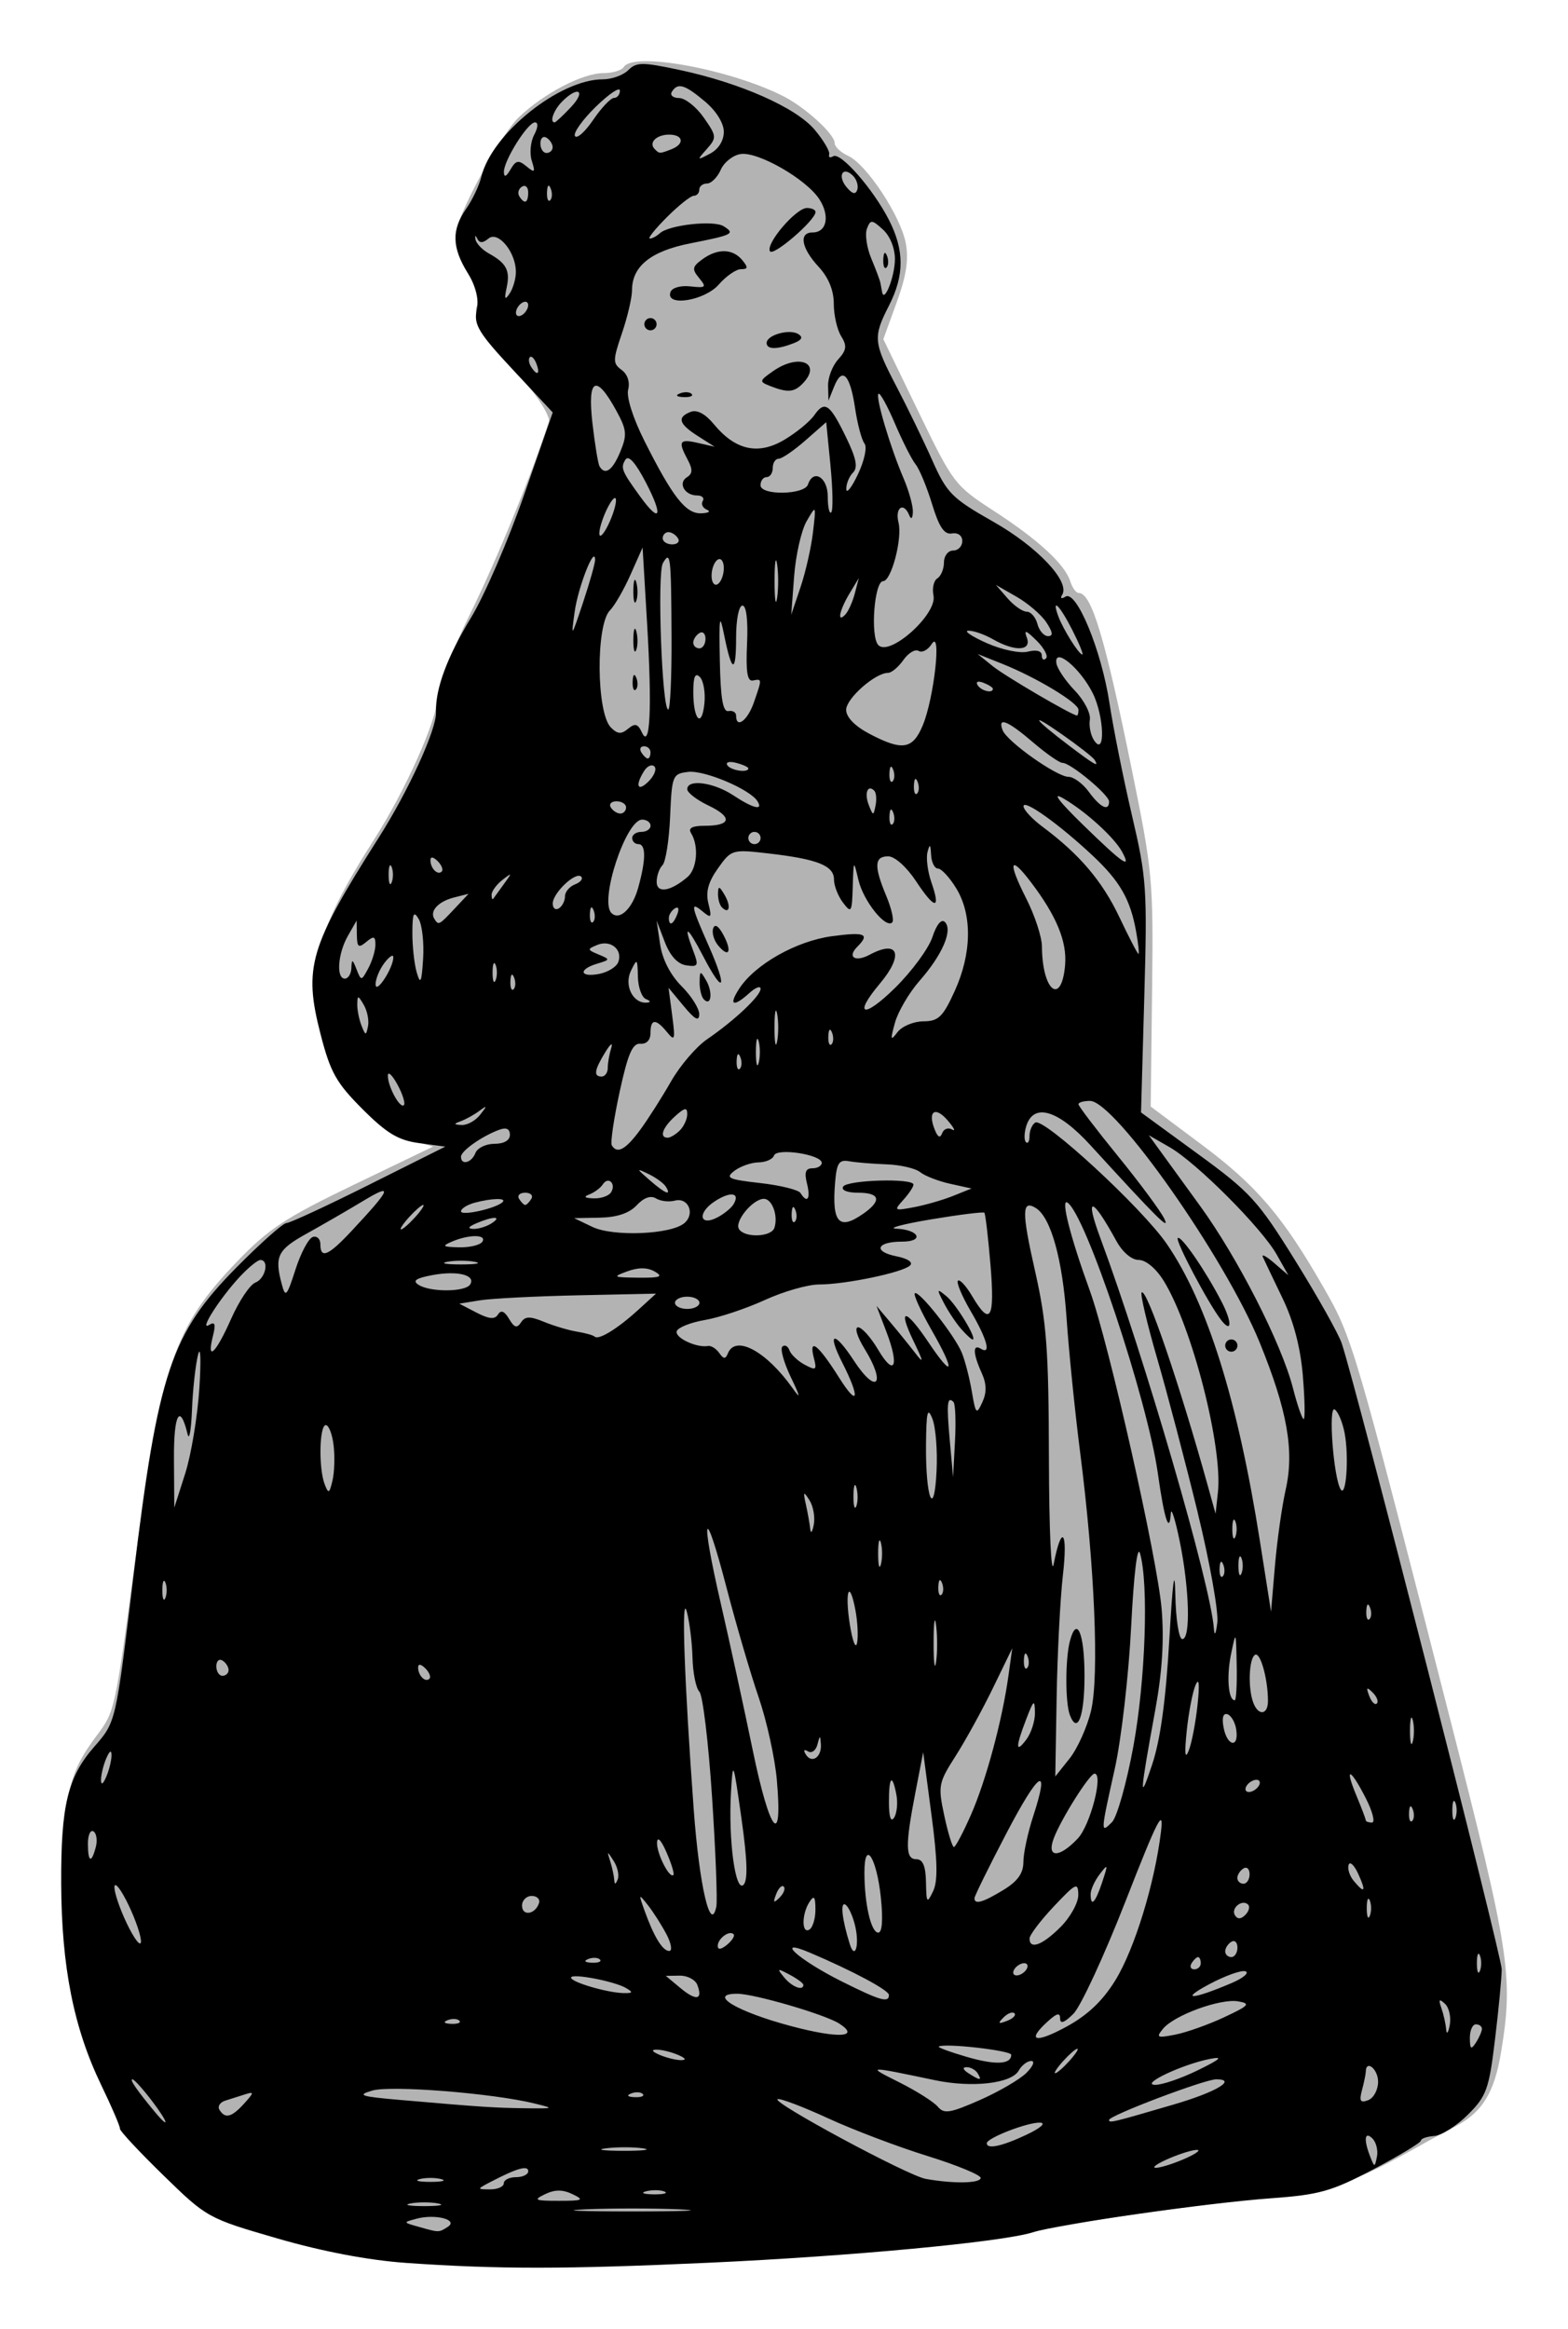 <?xml version="1.0" encoding="UTF-8" standalone="no"?>
<!-- Created with Inkscape (http://www.inkscape.org/) -->

<svg
   width="256.46"
   height="380.763"
   viewBox="0 0 67.855 100.743"
   version="1.1"
   id="svg842"
   inkscape:version="1.1.2 (0a00cf5339, 2022-02-04)"
   sodipodi:docname="Sitting-Victorian-Woman.svg"
   xmlns:inkscape="http://www.inkscape.org/namespaces/inkscape"
   xmlns:sodipodi="http://sodipodi.sourceforge.net/DTD/sodipodi-0.dtd"
   xmlns="http://www.w3.org/2000/svg"
   xmlns:svg="http://www.w3.org/2000/svg">
  <sodipodi:namedview
     id="namedview844"
     pagecolor="#ffffff"
     bordercolor="#666666"
     borderopacity="1.0"
     inkscape:pageshadow="2"
     inkscape:pageopacity="0.0"
     inkscape:pagecheckerboard="0"
     inkscape:document-units="mm"
     showgrid="false"
     fit-margin-top="10"
     fit-margin-left="10"
     fit-margin-right="10"
     fit-margin-bottom="10"
     inkscape:zoom="0.35055065"
     inkscape:cx="852.9438"
     inkscape:cy="494.93562"
     inkscape:window-width="1920"
     inkscape:window-height="978"
     inkscape:window-x="0"
     inkscape:window-y="39"
     inkscape:window-maximized="1"
     inkscape:current-layer="layer1"
     units="px" />
  <defs
     id="defs839" />
  <g
     inkscape:label="Layer 1"
     inkscape:groupmode="layer"
     id="layer1"
     transform="translate(175.945,23.818)">
    <g
       id="g1699">
      <path
         style="fill:#b3b3b3;stroke-width:0.265"
         d="m -160.63,73.674 c -4.105,-0.745 -5.901,-1.459 -7.82,-3.111 -3.192,-2.747 -4.711,-6.967 -4.711,-13.085 0,-3.761 0.192,-4.608 1.413,-6.233 0.771,-1.026 0.784,-1.084 1.641,-7.474 1.155,-8.608 1.683,-10.162 4.424,-13.017 1.355,-1.412 2.095,-1.898 5.034,-3.313 l 3.445,-1.658 -0.901,-0.257 c -1.401,-0.4 -3.297,-2.465 -3.791,-4.129 -0.897,-3.022 -0.462,-4.83 2.143,-8.903 1.355,-2.119 2.732,-5.195 2.732,-6.105 0,-0.424 0.64,-2.069 1.423,-3.655 1.158,-2.348 2.683,-6.072 3.403,-8.308 0.073,-0.227 -0.462,-1.076 -1.25,-1.984 -1.549,-1.786 -2.087,-2.669 -1.854,-3.045 0.087,-0.141 -0.086,-0.808 -0.385,-1.483 -0.299,-0.675 -0.543,-1.384 -0.543,-1.577 0,-0.729 1.929,-4.316 2.732,-5.081 1.092,-1.04 2.762,-1.911 3.664,-1.911 0.394,0 0.789,-0.119 0.879,-0.265 0.413,-0.669 4.549,0.083 6.879,1.25 0.961,0.482 2.249,1.652 2.249,2.044 0,0.157 0.259,0.402 0.576,0.546 0.797,0.361 2.278,2.602 2.5,3.783 0.133,0.706 0.024,1.415 -0.394,2.563 l -0.577,1.587 1.527,3.155 c 1.492,3.083 1.566,3.18 3.247,4.27 1.934,1.254 3.079,2.309 3.316,3.054 0.088,0.276 0.251,0.502 0.364,0.502 0.556,0 1.128,1.901 2.299,7.64 0.901,4.417 0.935,4.793 0.877,9.587 l -0.06,4.989 2.219,1.658 c 2.381,1.779 3.509,3.104 5.283,6.205 1.231,2.152 1.317,2.444 5.419,18.491 2.621,10.253 2.779,11.272 2.245,14.532 -0.29,1.771 -0.811,2.62 -1.986,3.237 -0.437,0.229 -0.972,0.517 -1.191,0.639 -3.448,1.937 -3.818,2.051 -8.379,2.592 -2.449,0.291 -5.465,0.718 -6.702,0.951 -6.045,1.135 -14.073,1.72 -23.151,1.686 -3.946,-0.015 -7.065,-0.153 -8.238,-0.366 z"
         id="path1579" />
      <path
         style="fill:#000000;stroke-width:0.265"
         d="m -158.377,74.073 c -1.611,-0.112 -3.606,-0.49 -5.556,-1.055 -3.019,-0.874 -3.058,-0.896 -4.946,-2.737 -1.047,-1.021 -1.891,-1.926 -1.875,-2.01 0.015,-0.085 -0.351,-0.939 -0.814,-1.898 -1.188,-2.461 -1.714,-5.111 -1.729,-8.706 -0.014,-3.375 0.281,-4.604 1.42,-5.91 0.957,-1.097 0.937,-1.011 1.714,-7.452 1.055,-8.745 1.62,-10.431 4.453,-13.295 1.044,-1.055 2.015,-1.918 2.158,-1.918 0.144,0 1.75,-0.744 3.569,-1.654 l 3.308,-1.654 -1.132,-0.152 c -0.903,-0.122 -1.399,-0.419 -2.452,-1.472 -1.135,-1.135 -1.389,-1.589 -1.815,-3.244 -0.743,-2.89 -0.481,-3.775 2.516,-8.493 1.295,-2.038 2.504,-4.682 2.481,-5.424 -0.032,-1.014 0.478,-2.393 1.518,-4.101 0.576,-0.946 1.606,-3.329 2.29,-5.297 l 1.243,-3.577 -1.723,-1.847 c -1.481,-1.588 -1.701,-1.949 -1.567,-2.575 0.105,-0.492 -0.023,-1.017 -0.394,-1.619 -0.68,-1.1 -0.696,-1.861 -0.06,-2.772 0.27,-0.386 0.564,-1.007 0.654,-1.38 0.449,-1.863 3.384,-4.217 5.257,-4.217 0.388,0 0.884,-0.179 1.102,-0.397 0.351,-0.351 0.607,-0.353 2.202,-0.013 2.647,0.563 5.059,1.63 5.868,2.594 0.384,0.458 0.666,0.937 0.626,1.064 -0.04,0.127 0.037,0.163 0.172,0.079 0.317,-0.196 1.732,1.42 2.413,2.754 0.672,1.317 0.672,2.393 0.002,3.707 -0.698,1.368 -0.678,1.583 0.331,3.513 0.473,0.905 1.169,2.34 1.546,3.188 0.63,1.416 0.845,1.632 2.638,2.649 1.912,1.085 3.332,2.59 2.981,3.159 -0.099,0.159 -0.039,0.193 0.143,0.081 0.476,-0.294 1.555,2.319 1.903,4.61 0.166,1.091 0.604,3.277 0.974,4.859 0.633,2.703 0.665,3.176 0.532,7.86 l -0.141,4.984 2.462,1.797 c 2.274,1.659 2.597,2.013 4.221,4.626 0.967,1.556 1.87,3.164 2.005,3.573 0.654,1.973 6.922,26.492 6.92,27.069 -0.001,0.364 -0.131,1.729 -0.289,3.033 -0.26,2.156 -0.366,2.451 -1.169,3.254 -0.485,0.485 -1.143,0.902 -1.461,0.926 -0.318,0.024 -0.578,0.114 -0.578,0.201 0,0.086 -0.923,0.644 -2.051,1.239 -1.807,0.953 -2.333,1.102 -4.432,1.255 -2.796,0.204 -9.178,1.116 -10.319,1.475 -1.336,0.42 -7.894,1.035 -14.023,1.314 -6.218,0.283 -9.091,0.285 -13.097,0.007 z m 1.808,-1.558 c 0.481,-0.305 -0.531,-0.571 -1.345,-0.354 -0.594,0.158 -0.594,0.159 0.066,0.346 0.913,0.258 0.885,0.258 1.279,0.008 z m 10.032,-0.758 c -1.128,-0.05 -2.973,-0.05 -4.101,0 -1.128,0.05 -0.205,0.09 2.051,0.09 2.256,0 3.178,-0.041 2.051,-0.09 z m -10.451,-0.255 c -0.327,-0.063 -0.863,-0.063 -1.191,0 -0.327,0.063 -0.059,0.115 0.595,0.115 0.655,0 0.923,-0.052 0.595,-0.115 z m 5.821,-0.401 c -0.428,-0.206 -0.763,-0.206 -1.191,0 -0.523,0.252 -0.45,0.287 0.595,0.287 1.045,0 1.118,-0.035 0.595,-0.287 z m 3.974,-0.115 c -0.179,-0.072 -0.536,-0.077 -0.794,-0.01 -0.257,0.067 -0.111,0.126 0.326,0.132 0.437,0.005 0.647,-0.05 0.468,-0.122 z m -6.95,-0.356 c 0,-0.146 0.238,-0.265 0.529,-0.265 0.291,0 0.529,-0.115 0.529,-0.256 0,-0.269 -0.48,-0.136 -1.587,0.439 -0.648,0.337 -0.65,0.343 -0.066,0.345 0.327,9e-4 0.595,-0.117 0.595,-0.263 z m -2.712,-0.182 c -0.255,-0.067 -0.671,-0.067 -0.926,0 -0.255,0.067 -0.046,0.121 0.463,0.121 0.509,0 0.718,-0.054 0.463,-0.121 z m 23.349,-0.051 c 0,-0.128 -1.042,-0.557 -2.315,-0.952 -1.273,-0.395 -3.201,-1.126 -4.283,-1.624 -1.082,-0.498 -2.067,-0.872 -2.189,-0.832 -0.321,0.107 5.62,3.306 6.405,3.449 1.193,0.217 2.381,0.197 2.381,-0.041 z m 9.387,-1.133 c 0.142,-0.13 -0.155,-0.097 -0.661,0.072 -0.506,0.169 -1.036,0.414 -1.179,0.544 -0.142,0.13 0.155,0.097 0.661,-0.072 0.506,-0.169 1.036,-0.414 1.179,-0.544 z m 7.571,-0.567 c -0.346,-0.346 -0.394,0.037 -0.099,0.787 0.184,0.467 0.194,0.467 0.289,-0.006 0.054,-0.27 -0.032,-0.621 -0.191,-0.781 z m -31.572,0.421 c -0.398,-0.06 -1.112,-0.062 -1.587,-0.003 -0.476,0.059 -0.15,0.108 0.723,0.11 0.873,0.002 1.262,-0.047 0.865,-0.107 z m 16.598,-0.59 c 0.611,-0.289 0.859,-0.51 0.587,-0.522 -0.526,-0.024 -2.307,0.664 -2.307,0.891 0,0.274 0.661,0.132 1.72,-0.369 z m -37.853,-1.47 c -0.388,-0.509 -0.766,-0.926 -0.84,-0.926 -0.131,0 0.192,0.47 0.953,1.389 0.695,0.839 0.608,0.482 -0.113,-0.463 z m 44.256,0.153 c 1.803,-0.528 2.727,-1.079 1.806,-1.079 -0.5,0 -4.637,1.568 -4.637,1.757 0,0.145 0.108,0.119 2.831,-0.677 z m -40.259,-0.033 c 0.433,-0.478 0.437,-0.524 0.041,-0.397 -0.247,0.079 -0.634,0.202 -0.862,0.274 -0.228,0.072 -0.34,0.25 -0.249,0.397 0.246,0.398 0.527,0.326 1.07,-0.274 z m 33.849,-1.323 c 0.287,-0.284 0.382,-0.517 0.212,-0.517 -0.171,0 -0.415,0.187 -0.543,0.416 -0.313,0.56 -2.012,0.754 -3.63,0.415 -2.971,-0.623 -2.97,-0.623 -1.547,0.089 0.75,0.376 1.504,0.852 1.675,1.059 0.266,0.321 0.532,0.279 1.812,-0.285 0.825,-0.363 1.734,-0.893 2.022,-1.178 z m -21.292,1.32 c -1.817,-0.443 -6.211,-0.792 -7.011,-0.557 -0.685,0.201 -0.522,0.256 1.191,0.405 3.518,0.306 4.079,0.343 5.424,0.361 1.264,0.017 1.282,0.007 0.397,-0.208 z m 36.513,-0.939 c 0,-0.546 -0.523,-0.973 -0.533,-0.435 -0.002,0.109 -0.076,0.468 -0.164,0.798 -0.128,0.477 -0.073,0.566 0.268,0.435 0.236,-0.09 0.429,-0.449 0.429,-0.798 z m -31.822,0.53 c -0.088,-0.088 -0.316,-0.097 -0.507,-0.021 -0.211,0.085 -0.148,0.147 0.16,0.16 0.279,0.011 0.435,-0.051 0.347,-0.139 z m 24.016,-1.024 c 0.993,-0.486 1.125,-0.609 0.529,-0.493 -1.186,0.232 -3.027,1.099 -2.381,1.122 0.291,0.01 1.124,-0.273 1.852,-0.629 z m -9.525,0.126 c -0.09,-0.146 -0.305,-0.263 -0.479,-0.261 -0.189,0.002 -0.157,0.106 0.082,0.261 0.508,0.328 0.6,0.328 0.397,0 z m 3.969,-0.529 c 0.263,-0.291 0.419,-0.529 0.347,-0.529 -0.073,0 -0.348,0.238 -0.611,0.529 -0.263,0.291 -0.419,0.529 -0.347,0.529 0.073,0 0.348,-0.238 0.611,-0.529 z m -2.514,-0.268 c 0,-0.187 -2.898,-0.516 -3.137,-0.356 -0.052,0.035 0.484,0.233 1.191,0.44 1.258,0.369 1.946,0.339 1.946,-0.084 z m -14.42,0.004 c -0.291,-0.125 -0.708,-0.227 -0.926,-0.227 -0.25,0 -0.201,0.084 0.132,0.227 0.291,0.125 0.708,0.227 0.926,0.227 0.25,0 0.201,-0.084 -0.132,-0.227 z m 34.789,-1.124 c 0.002,-0.109 -0.115,-0.198 -0.261,-0.198 -0.146,0 -0.263,0.268 -0.261,0.595 0.003,0.481 0.053,0.519 0.261,0.198 0.141,-0.218 0.258,-0.486 0.261,-0.595 z m -27.811,-0.23 c -0.605,-0.392 -3.68,-1.291 -4.416,-1.291 -1.316,0 -0.011,0.78 2.354,1.406 2.027,0.537 2.986,0.483 2.062,-0.115 z m 11.948,-1.874 c 0.832,-1.353 1.705,-4.195 1.974,-6.428 0.13,-1.081 -0.149,-0.535 -1.526,2.989 -0.927,2.371 -1.945,4.571 -2.262,4.887 -0.387,0.387 -0.576,0.456 -0.576,0.211 0,-0.271 -0.135,-0.242 -0.529,0.115 -0.949,0.859 -0.558,0.975 0.799,0.236 0.92,-0.501 1.571,-1.118 2.12,-2.01 z m 4.712,1.598 c 1.081,-0.506 1.155,-0.59 0.603,-0.686 -0.766,-0.133 -2.768,0.597 -3.252,1.186 -0.315,0.383 -0.259,0.409 0.532,0.253 0.486,-0.096 1.439,-0.435 2.117,-0.752 z m 9.551,-0.582 c -0.252,-0.232 -0.287,-0.19 -0.155,0.184 0.094,0.267 0.187,0.683 0.207,0.926 0.02,0.243 0.089,0.16 0.155,-0.184 0.065,-0.344 -0.028,-0.761 -0.207,-0.926 z m -42.653,0.731 c -0.088,-0.088 -0.316,-0.097 -0.507,-0.021 -0.211,0.085 -0.148,0.147 0.16,0.16 0.279,0.011 0.435,-0.051 0.347,-0.139 z m 24.023,-0.318 c -0.082,-0.082 -0.295,-1.7e-4 -0.474,0.181 -0.259,0.261 -0.229,0.292 0.148,0.148 0.261,-0.099 0.408,-0.247 0.326,-0.329 z m -13.724,-1.23 c -0.086,-0.225 -0.428,-0.404 -0.76,-0.399 l -0.604,0.009 0.633,0.527 c 0.684,0.57 0.981,0.514 0.731,-0.136 z m 8.293,0.438 c 0,-0.206 -1.567,-1.044 -3.428,-1.834 -1.569,-0.666 -0.484,0.313 1.379,1.244 1.672,0.836 2.048,0.944 2.048,0.59 z m 14.817,-0.511 c 0.509,-0.217 0.786,-0.448 0.615,-0.513 -0.171,-0.065 -0.885,0.19 -1.587,0.566 -1.299,0.696 -0.711,0.664 0.972,-0.054 z m -26.194,0.21 c -0.51,-0.299 -2.381,-0.652 -2.381,-0.45 0,0.191 1.532,0.645 2.249,0.667 0.427,0.013 0.452,-0.029 0.132,-0.217 z m 7.673,-0.139 c 0,-0.068 -0.268,-0.266 -0.595,-0.44 -0.54,-0.288 -0.561,-0.276 -0.232,0.123 0.338,0.41 0.828,0.597 0.828,0.317 z m 9.657,-0.671 c 0.09,-0.146 0.044,-0.265 -0.101,-0.265 -0.146,0 -0.338,0.119 -0.428,0.265 -0.09,0.146 -0.044,0.265 0.101,0.265 0.146,0 0.338,-0.119 0.428,-0.265 z m 19.622,-0.595 c -0.073,-0.182 -0.133,-0.033 -0.133,0.331 0,0.364 0.06,0.513 0.133,0.331 0.073,-0.182 0.073,-0.48 0,-0.661 z m -12.081,0.331 c 0,-0.146 -0.052,-0.265 -0.117,-0.265 -0.064,0 -0.19,0.119 -0.28,0.265 -0.09,0.146 -0.037,0.265 0.117,0.265 0.154,0 0.28,-0.119 0.28,-0.265 z m -26.001,-0.16 c -0.088,-0.088 -0.316,-0.097 -0.507,-0.021 -0.211,0.085 -0.148,0.147 0.16,0.16 0.279,0.011 0.435,-0.051 0.347,-0.139 z m 27.588,-0.517 c 0,-0.227 -0.119,-0.339 -0.265,-0.249 -0.146,0.09 -0.265,0.276 -0.265,0.412 0,0.137 0.119,0.249 0.265,0.249 0.146,0 0.265,-0.186 0.265,-0.412 z m -24.712,-0.58 c -0.211,-0.4 -0.572,-0.966 -0.802,-1.257 -0.399,-0.505 -0.406,-0.494 -0.152,0.216 0.41,1.147 0.788,1.768 1.076,1.768 0.144,0 0.089,-0.327 -0.121,-0.728 z m 2.907,0.002 c -0.183,-0.183 -0.685,0.189 -0.685,0.509 0,0.175 0.152,0.155 0.403,-0.053 0.222,-0.184 0.349,-0.389 0.282,-0.456 z m 5.272,-0.311 c -0.098,-0.445 -0.292,-0.881 -0.433,-0.967 -0.232,-0.143 -0.143,0.652 0.192,1.711 0.218,0.691 0.42,0.069 0.241,-0.744 z m -31.339,-0.702 c -0.305,-0.689 -0.623,-1.185 -0.706,-1.102 -0.083,0.083 0.098,0.715 0.403,1.405 0.305,0.689 0.623,1.185 0.706,1.102 0.083,-0.083 -0.098,-0.715 -0.403,-1.405 z m 40.218,0.701 c 0.425,-0.425 0.77,-1.05 0.767,-1.389 -0.006,-0.563 -0.097,-0.52 -1.058,0.499 -0.578,0.613 -1.052,1.238 -1.052,1.389 0,0.495 0.556,0.289 1.343,-0.499 z m -10.608,-0.764 c -0.003,-0.557 -0.06,-0.625 -0.261,-0.315 -0.338,0.523 -0.338,1.399 0,1.191 0.146,-0.09 0.263,-0.484 0.261,-0.876 z m 2.834,-0.485 c -0.181,-1.755 -0.714,-2.581 -0.714,-1.107 0,1.356 0.287,2.6 0.599,2.6 0.168,0 0.211,-0.558 0.114,-1.493 z m 15.889,0.28 c -0.252,-0.252 -0.758,0.156 -0.57,0.46 0.112,0.181 0.26,0.176 0.45,-0.014 0.156,-0.156 0.21,-0.357 0.12,-0.446 z m 5.268,-0.176 c -0.073,-0.182 -0.133,-0.033 -0.133,0.331 0,0.364 0.06,0.513 0.133,0.331 0.073,-0.182 0.073,-0.48 0,-0.661 z m -35.955,0.116 c 0.058,-0.173 -0.084,-0.314 -0.314,-0.314 -0.23,0 -0.419,0.189 -0.419,0.419 0,0.467 0.57,0.386 0.733,-0.105 z m 7.49,-4.597 c -0.155,-2.357 -0.402,-4.406 -0.548,-4.553 -0.147,-0.147 -0.281,-0.808 -0.298,-1.47 -0.017,-0.662 -0.129,-1.561 -0.248,-1.998 -0.243,-0.889 -0.106,3.02 0.301,8.565 0.242,3.301 0.729,5.391 0.978,4.202 0.053,-0.254 -0.03,-2.39 -0.185,-4.747 z m 3.103,3.879 c -0.082,-0.082 -0.229,0.065 -0.329,0.326 -0.144,0.377 -0.113,0.407 0.148,0.148 0.181,-0.179 0.262,-0.393 0.181,-0.474 z m 6.392,-3.106 -0.358,-2.708 -0.333,1.72 c -0.449,2.315 -0.441,2.91 0.039,2.91 0.279,0 0.402,0.295 0.415,0.992 0.017,0.911 0.042,0.943 0.307,0.393 0.213,-0.441 0.194,-1.314 -0.069,-3.307 z m 3.118,3.248 c 0.612,-0.373 0.86,-0.721 0.86,-1.206 0,-0.375 0.19,-1.264 0.423,-1.976 0.747,-2.285 0.258,-1.974 -1.16,0.738 -0.759,1.452 -1.38,2.714 -1.38,2.805 0,0.287 0.369,0.181 1.257,-0.361 z m 4.27,-0.334 c 0.262,-0.787 0.253,-0.816 -0.106,-0.346 -0.216,0.282 -0.393,0.669 -0.393,0.86 0,0.59 0.2,0.384 0.5,-0.514 z m -15.611,-2.761 c -0.353,-2.496 -0.37,-2.54 -0.452,-1.141 -0.121,2.064 0.189,4.367 0.541,4.016 0.194,-0.194 0.168,-1.06 -0.089,-2.874 z m 26.691,2.401 c -0.173,-0.38 -0.361,-0.555 -0.416,-0.388 -0.056,0.167 0.044,0.478 0.221,0.691 0.48,0.578 0.549,0.472 0.195,-0.303 z m -32.219,-0.555 c -0.288,-0.45 -0.296,-0.449 -0.151,0.012 0.084,0.267 0.162,0.624 0.173,0.794 0.015,0.223 0.057,0.22 0.151,-0.012 0.072,-0.176 -0.006,-0.534 -0.173,-0.794 z m 27.518,0.57 c 0,-0.227 -0.119,-0.339 -0.265,-0.249 -0.146,0.09 -0.265,0.276 -0.265,0.412 0,0.137 0.119,0.249 0.265,0.249 0.146,0 0.265,-0.186 0.265,-0.412 z m -25.233,-0.946 c -0.233,-0.534 -0.397,-0.704 -0.41,-0.424 -0.021,0.465 0.539,1.574 0.709,1.404 0.049,-0.049 -0.085,-0.49 -0.299,-0.98 z m -24.697,-0.229 c 0.076,-0.291 0.03,-0.596 -0.101,-0.677 -0.132,-0.082 -0.24,0.157 -0.24,0.529 0,0.811 0.151,0.876 0.341,0.148 z m 42.497,-0.371 c 0.542,-0.577 1.117,-2.804 0.724,-2.804 -0.212,0 -1.443,1.949 -1.763,2.791 -0.329,0.865 0.231,0.872 1.039,0.013 z m -4.627,-1.018 c 0.655,-1.488 1.355,-4.085 1.624,-6.019 l 0.165,-1.191 -0.835,1.72 c -0.459,0.946 -1.187,2.269 -1.616,2.941 -0.743,1.162 -0.767,1.288 -0.49,2.58 0.16,0.747 0.348,1.358 0.416,1.358 0.069,0 0.4,-0.625 0.736,-1.389 z m -8.396,-1.493 c -0.084,-0.962 -0.44,-2.582 -0.791,-3.601 -0.35,-1.019 -0.975,-3.152 -1.389,-4.741 -0.969,-3.725 -1.151,-3.228 -0.249,0.682 0.38,1.65 1.004,4.512 1.385,6.36 0.737,3.571 1.305,4.278 1.043,1.3 z m 15.427,-1.477 c 0.524,-2.855 0.668,-7.017 0.288,-8.341 -0.114,-0.398 -0.268,0.869 -0.385,3.175 -0.107,2.11 -0.427,4.877 -0.71,6.149 -0.618,2.776 -0.619,2.8 -0.119,2.3 0.218,-0.218 0.634,-1.695 0.926,-3.283 z m -10.256,2.093 c -0.181,-0.944 -0.327,-0.786 -0.322,0.348 0.003,0.632 0.084,0.866 0.225,0.644 0.121,-0.191 0.165,-0.638 0.097,-0.992 z m 20.311,0.149 c -0.674,-1.32 -0.938,-1.386 -0.4,-0.1 0.22,0.527 0.4,1.003 0.4,1.058 0,0.055 0.121,0.1 0.27,0.1 0.148,0 0.027,-0.476 -0.27,-1.058 z m 2.033,0.48 c -0.085,-0.211 -0.147,-0.148 -0.16,0.16 -0.011,0.279 0.051,0.435 0.139,0.347 0.088,-0.088 0.097,-0.316 0.021,-0.507 z m 1.847,-0.281 c -0.073,-0.182 -0.133,-0.033 -0.133,0.331 0,0.364 0.06,0.513 0.133,0.331 0.073,-0.182 0.073,-0.48 0,-0.661 z m -12.379,-7.064 c 0.145,-2.533 0.234,-3.194 0.259,-1.931 0.022,1.077 0.155,1.918 0.303,1.918 0.367,0 0.309,-2.175 -0.113,-4.233 -0.194,-0.946 -0.367,-1.492 -0.385,-1.213 -0.059,0.947 -0.283,0.261 -0.56,-1.714 -0.45,-3.201 -3.135,-11.243 -3.916,-11.725 -0.299,-0.185 0.126,1.485 0.968,3.804 0.821,2.259 2.929,11.602 3.111,13.784 0.111,1.327 0.023,2.726 -0.272,4.339 -0.683,3.741 -0.703,4.077 -0.142,2.394 0.36,-1.077 0.595,-2.79 0.746,-5.424 z m 3.87,6.337 c 0.09,-0.146 0.044,-0.265 -0.101,-0.265 -0.146,0 -0.338,0.119 -0.428,0.265 -0.09,0.146 -0.044,0.265 0.101,0.265 0.146,0 0.338,-0.119 0.428,-0.265 z m -49.647,-1.323 c 0,-0.25 -0.084,-0.201 -0.227,0.132 -0.125,0.291 -0.227,0.708 -0.227,0.926 0,0.25 0.084,0.201 0.227,-0.132 0.125,-0.291 0.227,-0.708 0.227,-0.926 z m 42.388,-1.924 c 0.36,-1.5 0.159,-6.264 -0.47,-11.173 -0.224,-1.746 -0.489,-4.366 -0.589,-5.821 -0.175,-2.547 -0.68,-4.355 -1.33,-4.757 -0.608,-0.376 -0.615,0.16 -0.035,2.719 0.504,2.221 0.591,3.397 0.602,8.138 0.008,3.092 0.099,5.102 0.206,4.547 0.342,-1.766 0.62,-1.443 0.4,0.466 -0.117,1.019 -0.24,3.398 -0.272,5.286 l -0.059,3.434 0.619,-0.776 c 0.34,-0.427 0.758,-1.355 0.928,-2.064 z m -0.916,0.181 c -0.204,-0.532 -0.201,-2.444 0.006,-3.215 0.297,-1.108 0.628,-0.308 0.628,1.518 0,1.755 -0.301,2.562 -0.634,1.697 z m -10.774,1.264 c -0.027,-0.4 -0.044,-0.398 -0.152,0.019 -0.067,0.256 -0.25,0.387 -0.407,0.29 -0.171,-0.106 -0.209,-0.052 -0.094,0.133 0.256,0.414 0.692,0.119 0.653,-0.442 z m 16.299,-1.702 c 0.096,-0.902 0.066,-1.205 -0.084,-0.862 -0.127,0.291 -0.3,1.184 -0.383,1.984 -0.102,0.98 -0.075,1.262 0.084,0.862 0.13,-0.326 0.302,-1.219 0.383,-1.984 z m -7.036,0.328 c -0.01,-0.583 -0.054,-0.551 -0.368,0.265 -0.476,1.237 -0.479,1.533 -0.008,0.91 0.214,-0.282 0.383,-0.811 0.377,-1.175 z m 16.351,0.331 c -0.067,-0.255 -0.121,-0.046 -0.121,0.463 0,0.509 0.054,0.718 0.121,0.463 0.067,-0.255 0.067,-0.671 0,-0.926 z m -7.638,0.418 c -0.046,-0.316 -0.218,-0.618 -0.381,-0.672 -0.187,-0.061 -0.249,0.151 -0.168,0.575 0.156,0.817 0.667,0.907 0.548,0.097 z m 1.371,-1.244 c 0,-0.96 -0.332,-2.14 -0.561,-1.998 -0.266,0.164 -0.311,1.453 -0.072,2.075 0.221,0.577 0.633,0.526 0.633,-0.078 z m 4.531,-0.368 c -0.261,-0.259 -0.292,-0.229 -0.148,0.148 0.099,0.261 0.247,0.408 0.329,0.326 0.082,-0.082 1.7e-4,-0.295 -0.181,-0.474 z m -5.884,-1.186 c -0.03,-1.502 -0.033,-1.508 -0.247,-0.463 -0.199,0.971 -0.115,1.984 0.163,1.984 0.063,0 0.101,-0.685 0.084,-1.521 z m -35.111,0.141 c -0.19,-0.19 -0.313,-0.205 -0.313,-0.04 0,0.353 0.313,0.666 0.489,0.489 0.075,-0.075 -0.004,-0.278 -0.176,-0.45 z m -8.515,0.073 c 0,-0.137 -0.119,-0.323 -0.265,-0.412 -0.146,-0.09 -0.265,0.022 -0.265,0.249 0,0.227 0.119,0.412 0.265,0.412 0.146,0 0.265,-0.112 0.265,-0.249 z m 30.619,-1.929 c -0.059,-0.476 -0.108,-0.15 -0.11,0.723 -0.002,0.873 0.047,1.262 0.107,0.865 0.06,-0.398 0.062,-1.112 0.003,-1.587 z m 3.958,1.335 c -0.085,-0.211 -0.147,-0.148 -0.16,0.16 -0.011,0.279 0.051,0.435 0.139,0.347 0.088,-0.088 0.097,-0.316 0.021,-0.507 z m -7.449,-1.988 c -0.262,-1.397 -0.474,-0.847 -0.241,0.625 0.112,0.705 0.251,1.061 0.309,0.792 0.058,-0.269 0.027,-0.906 -0.068,-1.416 z m 14.811,-4.234 c -0.526,-2.153 -1.314,-5.147 -1.752,-6.654 -0.438,-1.507 -0.741,-2.795 -0.674,-2.863 0.212,-0.212 1.638,3.955 2.868,8.381 l 0.331,1.191 0.101,-0.926 c 0.214,-1.965 -1.118,-7.164 -2.345,-9.149 -0.33,-0.534 -0.773,-0.905 -1.079,-0.905 -0.309,0 -0.703,-0.334 -0.971,-0.823 -1.064,-1.942 -1.386,-1.991 -0.685,-0.103 1.908,5.134 4.77,14.974 4.906,16.874 0.025,0.352 0.085,0.248 0.148,-0.26 0.058,-0.467 -0.324,-2.61 -0.85,-4.763 z m 7.455,4.106 c -0.085,-0.211 -0.147,-0.148 -0.16,0.16 -0.011,0.279 0.051,0.435 0.139,0.347 0.088,-0.088 0.097,-0.316 0.021,-0.507 z m -3.647,-5.101 c 0.379,-1.678 0.069,-3.424 -1.125,-6.355 -1.492,-3.66 -6.266,-10.455 -7.345,-10.455 -0.275,0 -0.499,0.065 -0.499,0.144 0,0.079 0.767,1.087 1.705,2.239 0.938,1.152 1.839,2.367 2.003,2.7 0.284,0.577 -0.275,0.022 -3.188,-3.165 -1.397,-1.528 -2.455,-1.848 -2.775,-0.84 -0.096,0.302 -0.104,0.62 -0.018,0.706 0.086,0.086 0.156,-0.035 0.156,-0.269 0,-0.234 0.111,-0.494 0.248,-0.578 0.37,-0.229 4.628,3.699 5.693,5.252 1.748,2.548 3.069,6.763 4.03,12.862 l 0.48,3.043 0.169,-1.984 c 0.093,-1.091 0.303,-2.576 0.466,-3.299 z m -2.619,-6.226 c 0,-0.146 0.119,-0.265 0.265,-0.265 0.146,0 0.265,0.119 0.265,0.265 0,0.146 -0.119,0.265 -0.265,0.265 -0.146,0 -0.265,-0.119 -0.265,-0.265 z m -0.185,-1.118 c -0.558,-0.723 -1.982,-3.418 -1.867,-3.533 0.137,-0.137 1.203,1.412 1.898,2.758 0.464,0.898 0.444,1.391 -0.032,0.776 z m -45.677,11.371 c -0.073,-0.182 -0.133,-0.033 -0.133,0.331 0,0.364 0.06,0.513 0.133,0.331 0.073,-0.182 0.073,-0.48 0,-0.661 z m 33.608,0.017 c -0.085,-0.211 -0.147,-0.148 -0.16,0.16 -0.011,0.279 0.051,0.435 0.139,0.347 0.088,-0.088 0.097,-0.316 0.021,-0.507 z m 12.171,-0.794 c -0.085,-0.211 -0.147,-0.148 -0.16,0.16 -0.011,0.279 0.051,0.435 0.139,0.347 0.088,-0.088 0.097,-0.316 0.021,-0.507 z m 0.788,-0.281 c -0.073,-0.182 -0.133,-0.033 -0.133,0.331 0,0.364 0.06,0.513 0.133,0.331 0.073,-0.182 0.073,-0.48 0,-0.661 z m -15.603,-0.661 c -0.067,-0.255 -0.121,-0.046 -0.121,0.463 0,0.509 0.054,0.718 0.121,0.463 0.067,-0.255 0.067,-0.671 0,-0.926 z m 15.339,-0.926 c -0.073,-0.182 -0.133,-0.033 -0.133,0.331 0,0.364 0.06,0.513 0.133,0.331 0.073,-0.182 0.073,-0.48 0,-0.661 z m -18.432,-0.918 c -0.259,-0.407 -0.28,-0.381 -0.153,0.191 0.081,0.364 0.165,0.84 0.187,1.058 0.022,0.218 0.091,0.132 0.153,-0.191 0.062,-0.323 -0.021,-0.799 -0.187,-1.058 z m 2.036,-0.532 c -0.067,-0.257 -0.126,-0.111 -0.132,0.326 -0.005,0.437 0.05,0.647 0.122,0.468 0.072,-0.179 0.077,-0.536 0.01,-0.794 z m -28.437,-4.325 c 0.078,-1.226 0.052,-1.871 -0.058,-1.435 -0.11,0.437 -0.228,1.508 -0.262,2.381 -0.034,0.873 -0.119,1.349 -0.189,1.058 -0.331,-1.375 -0.604,-0.88 -0.591,1.072 l 0.014,2.103 0.472,-1.476 c 0.26,-0.812 0.536,-2.479 0.614,-3.704 z m 31.721,1.331 c -0.21,-0.525 -0.262,-0.311 -0.276,1.116 -0.022,2.34 0.354,3.272 0.457,1.133 0.043,-0.88 -0.039,-1.892 -0.182,-2.249 z m -25.912,1.156 c -0.056,-0.483 -0.209,-0.879 -0.338,-0.879 -0.28,0 -0.316,1.865 -0.049,2.558 0.164,0.427 0.204,0.408 0.338,-0.158 0.084,-0.353 0.106,-1.038 0.049,-1.521 z m 43.754,-0.521 c -0.09,-0.478 -0.285,-0.944 -0.433,-1.035 -0.286,-0.177 -0.051,2.954 0.259,3.456 0.237,0.383 0.365,-1.4 0.174,-2.42 z m -16.929,-1.358 c -0.272,-0.272 -0.305,0.069 -0.161,1.662 l 0.144,1.587 0.082,-1.551 c 0.045,-0.853 0.016,-1.617 -0.064,-1.698 z m 15.12,-1.127 c -0.104,-1.237 -0.401,-2.37 -0.886,-3.373 -0.401,-0.831 -0.782,-1.63 -0.847,-1.775 -0.065,-0.146 0.158,-0.026 0.494,0.265 l 0.612,0.529 -0.507,-0.899 c -0.649,-1.15 -3.466,-3.973 -4.635,-4.644 l -0.899,-0.516 0.397,0.547 c 0.218,0.301 1.036,1.426 1.816,2.501 1.639,2.255 3.535,5.974 4.028,7.9 0.187,0.731 0.395,1.33 0.461,1.33 0.066,0 0.05,-0.838 -0.035,-1.863 z m -13.902,-0.136 c -0.376,-0.826 -0.393,-1.261 -0.041,-1.044 0.467,0.289 0.284,-0.402 -0.429,-1.618 -0.381,-0.651 -0.631,-1.246 -0.555,-1.322 0.076,-0.076 0.355,0.227 0.618,0.673 0.784,1.328 0.985,0.982 0.79,-1.359 -0.1,-1.194 -0.219,-2.209 -0.265,-2.255 -0.046,-0.046 -1.083,0.083 -2.304,0.287 -1.221,0.204 -1.9,0.386 -1.508,0.403 1.002,0.045 1.227,0.561 0.245,0.561 -1.098,0 -1.262,0.428 -0.242,0.633 0.5,0.1 0.739,0.262 0.591,0.401 -0.322,0.303 -2.802,0.819 -3.933,0.819 -0.485,0 -1.542,0.302 -2.349,0.672 -0.807,0.37 -1.973,0.758 -2.591,0.864 -0.618,0.105 -1.167,0.324 -1.221,0.485 -0.094,0.281 0.854,0.729 1.355,0.64 0.132,-0.023 0.35,0.113 0.483,0.302 0.191,0.272 0.271,0.275 0.377,0.014 0.33,-0.812 1.668,-0.087 2.807,1.522 0.35,0.495 0.329,0.372 -0.085,-0.489 -0.304,-0.633 -0.469,-1.228 -0.366,-1.323 0.103,-0.095 0.241,-0.023 0.306,0.161 0.066,0.184 0.364,0.465 0.664,0.625 0.482,0.258 0.528,0.227 0.399,-0.268 -0.247,-0.944 0.171,-0.626 1.089,0.83 0.829,1.316 0.919,0.89 0.137,-0.648 -0.683,-1.343 -0.358,-1.404 0.499,-0.093 0.988,1.51 1.415,1.028 0.459,-0.518 -0.318,-0.514 -0.44,-0.923 -0.276,-0.923 0.162,0 0.552,0.436 0.867,0.969 0.71,1.203 0.931,0.72 0.356,-0.78 l -0.427,-1.115 0.601,0.712 c 0.33,0.391 0.813,0.987 1.072,1.323 0.383,0.497 0.37,0.401 -0.071,-0.513 -0.706,-1.463 -0.349,-1.431 0.65,0.058 1.084,1.616 1.173,1.285 0.14,-0.521 -0.468,-0.818 -0.798,-1.539 -0.734,-1.603 0.161,-0.161 1.729,1.822 2.037,2.576 0.138,0.338 0.332,1.091 0.431,1.673 0.167,0.982 0.2,1.015 0.455,0.461 0.195,-0.424 0.186,-0.793 -0.031,-1.269 z m -0.892,-1.904 c -0.222,-0.255 -0.558,-0.761 -0.746,-1.124 -0.317,-0.613 -0.309,-0.634 0.116,-0.284 0.429,0.354 1.347,1.871 1.132,1.871 -0.054,0 -0.28,-0.208 -0.502,-0.463 z m -31.59,-0.422 c 0.344,-0.778 0.819,-1.489 1.055,-1.579 0.434,-0.167 0.612,-0.975 0.214,-0.975 -0.118,0 -0.52,0.327 -0.892,0.728 -0.865,0.93 -1.777,2.36 -1.33,2.084 0.259,-0.16 0.3,-0.045 0.17,0.473 -0.288,1.146 0.121,0.764 0.783,-0.731 z m 17.596,-0.373 0.795,-0.726 -3.36,0.072 c -1.848,0.04 -3.764,0.138 -4.257,0.217 l -0.897,0.145 0.744,0.386 c 0.547,0.284 0.794,0.305 0.932,0.082 0.128,-0.208 0.28,-0.147 0.479,0.19 0.224,0.382 0.342,0.417 0.516,0.154 0.179,-0.271 0.384,-0.276 0.997,-0.025 0.424,0.174 1.067,0.365 1.428,0.424 0.361,0.059 0.704,0.156 0.762,0.214 0.165,0.165 0.987,-0.337 1.86,-1.134 z m 2.674,-0.329 c 0,-0.146 -0.238,-0.265 -0.529,-0.265 -0.291,0 -0.529,0.119 -0.529,0.265 0,0.146 0.238,0.265 0.529,0.265 0.291,0 0.529,-0.119 0.529,-0.265 z m -16.735,-2.847 c 0.182,-0.059 0.331,0.081 0.331,0.312 0,0.65 0.342,0.504 1.35,-0.573 1.725,-1.845 1.822,-2.095 0.502,-1.299 -0.655,0.395 -1.756,1.031 -2.447,1.415 -1.261,0.699 -1.399,0.98 -1.074,2.193 0.157,0.588 0.218,0.523 0.592,-0.642 0.229,-0.714 0.565,-1.346 0.747,-1.405 z m 6.814,2.052 c 0.252,-0.408 -0.556,-0.606 -1.638,-0.403 -0.719,0.135 -0.874,0.245 -0.593,0.422 0.512,0.324 2.028,0.312 2.232,-0.019 z m 7.993,-0.554 c -0.319,-0.185 -0.707,-0.19 -1.191,-0.013 -0.662,0.242 -0.626,0.263 0.473,0.275 0.948,0.01 1.094,-0.043 0.718,-0.262 z m -7.795,-0.425 c -0.327,-0.063 -0.863,-0.063 -1.191,0 -0.327,0.063 -0.059,0.115 0.595,0.115 0.655,0 0.923,-0.052 0.595,-0.115 z m 0.331,-0.872 c 0.196,-0.317 -0.584,-0.317 -1.323,0 -0.446,0.192 -0.397,0.23 0.315,0.246 0.464,0.01 0.918,-0.1 1.008,-0.246 z m 8.734,-0.796 c 0.484,-0.402 0.181,-1.131 -0.407,-0.978 -0.255,0.067 -0.622,0.023 -0.817,-0.097 -0.225,-0.139 -0.527,-0.032 -0.833,0.297 -0.32,0.344 -0.852,0.522 -1.594,0.537 l -1.114,0.021 0.794,0.38 c 0.897,0.429 3.382,0.329 3.971,-0.16 z m 3.901,0.201 c 0.173,-0.516 -0.094,-1.257 -0.454,-1.257 -0.475,0 -1.282,0.977 -1.079,1.306 0.241,0.391 1.397,0.353 1.533,-0.05 z m -15.545,-0.463 c 0.263,-0.291 0.419,-0.529 0.347,-0.529 -0.073,0 -0.348,0.238 -0.611,0.529 -0.263,0.291 -0.419,0.529 -0.347,0.529 0.073,0 0.348,-0.238 0.611,-0.529 z m 3.307,0.265 c 0.484,-0.313 0.066,-0.313 -0.661,0 -0.349,0.15 -0.394,0.232 -0.132,0.242 0.218,0.008 0.575,-0.101 0.794,-0.242 z m 10.463,-0.813 c 0.317,-0.513 -0.118,-0.588 -0.806,-0.137 -0.774,0.507 -0.657,1.108 0.134,0.685 0.274,-0.147 0.576,-0.393 0.672,-0.547 z m 2.683,0.234 c -0.085,-0.211 -0.147,-0.148 -0.16,0.16 -0.011,0.279 0.051,0.435 0.139,0.347 0.088,-0.088 0.097,-0.316 0.021,-0.507 z m 2.935,0.167 c 0.817,-0.572 0.734,-0.911 -0.221,-0.911 -0.472,0 -0.741,-0.11 -0.646,-0.265 0.18,-0.291 3.043,-0.373 3.043,-0.087 0,0.098 -0.198,0.396 -0.44,0.663 -0.42,0.464 -0.4,0.478 0.463,0.315 0.496,-0.094 1.26,-0.315 1.696,-0.49 l 0.794,-0.319 -0.926,-0.204 c -0.509,-0.112 -1.093,-0.339 -1.297,-0.503 -0.204,-0.165 -0.859,-0.317 -1.455,-0.338 -0.596,-0.021 -1.323,-0.081 -1.614,-0.133 -0.443,-0.08 -0.543,0.07 -0.613,0.925 -0.143,1.736 0.168,2.08 1.216,1.346 z m -15.604,-0.506 c 0.187,-0.187 -0.463,-0.172 -1.205,0.026 -0.327,0.088 -0.595,0.256 -0.595,0.375 0,0.212 1.527,-0.128 1.8,-0.401 z m 1.243,-0.14 c 0.09,-0.146 -0.029,-0.265 -0.265,-0.265 -0.235,0 -0.355,0.119 -0.265,0.265 0.09,0.146 0.209,0.265 0.265,0.265 0.056,0 0.175,-0.119 0.265,-0.265 z m 3.45,-0.282 c 0.231,-0.373 -0.118,-0.711 -0.356,-0.345 -0.101,0.156 -0.363,0.351 -0.581,0.434 -0.27,0.103 -0.212,0.158 0.183,0.172 0.319,0.011 0.658,-0.106 0.754,-0.261 z m 8.479,-0.379 c -0.123,-0.488 -0.061,-0.661 0.236,-0.661 0.221,0 0.402,-0.106 0.402,-0.235 0,-0.36 -1.951,-0.66 -2.065,-0.317 -0.053,0.158 -0.354,0.291 -0.669,0.296 -0.315,0.005 -0.783,0.168 -1.04,0.362 -0.411,0.312 -0.279,0.375 1.116,0.533 0.871,0.099 1.653,0.293 1.739,0.431 0.294,0.475 0.447,0.253 0.281,-0.409 z m -6.108,0.134 c -0.089,-0.145 -0.424,-0.39 -0.743,-0.544 -0.55,-0.266 -0.548,-0.252 0.044,0.263 0.674,0.587 0.959,0.702 0.699,0.281 z m -8.24,-1.457 c 0.084,-0.218 0.454,-0.397 0.822,-0.397 0.413,0 0.67,-0.149 0.67,-0.389 0,-0.259 -0.155,-0.332 -0.463,-0.218 -0.749,0.276 -1.654,0.914 -1.654,1.166 0,0.385 0.461,0.265 0.625,-0.163 z m 7.124,-0.992 c 0.347,-0.473 0.949,-1.418 1.337,-2.099 0.388,-0.682 1.092,-1.505 1.565,-1.829 1.191,-0.817 2.314,-1.876 2.314,-2.182 0,-0.141 -0.218,-0.059 -0.484,0.182 -0.701,0.634 -0.916,0.537 -0.435,-0.197 0.686,-1.047 2.462,-2.05 3.998,-2.259 1.443,-0.196 1.665,-0.104 1.106,0.455 -0.451,0.451 -0.091,0.68 0.538,0.343 1.25,-0.669 1.485,0.007 0.437,1.253 -1.173,1.394 -0.703,1.524 0.659,0.183 0.726,-0.715 1.453,-1.704 1.616,-2.197 0.182,-0.552 0.391,-0.803 0.542,-0.651 0.35,0.35 -0.11,1.417 -1.093,2.536 -0.454,0.517 -0.934,1.334 -1.068,1.815 -0.209,0.755 -0.194,0.811 0.109,0.412 0.193,-0.255 0.695,-0.465 1.116,-0.468 0.658,-0.005 0.848,-0.188 1.36,-1.312 0.739,-1.623 0.765,-3.295 0.069,-4.437 -0.288,-0.473 -0.645,-0.86 -0.793,-0.86 -0.148,0 -0.282,-0.268 -0.299,-0.595 -0.024,-0.466 -0.057,-0.492 -0.154,-0.12 -0.068,0.261 0.006,0.846 0.164,1.3 0.422,1.212 0.158,1.2 -0.656,-0.031 -0.413,-0.625 -0.925,-1.083 -1.21,-1.083 -0.602,0 -0.622,0.423 -0.082,1.716 0.227,0.543 0.343,1.057 0.257,1.142 -0.283,0.283 -1.249,-0.928 -1.463,-1.834 -0.209,-0.886 -0.211,-0.883 -0.246,0.299 -0.033,1.107 -0.063,1.154 -0.424,0.677 -0.214,-0.282 -0.388,-0.732 -0.388,-0.999 0,-0.597 -0.708,-0.88 -2.811,-1.123 -1.598,-0.185 -1.628,-0.176 -2.209,0.64 -0.422,0.593 -0.539,1.024 -0.414,1.523 0.153,0.61 0.123,0.654 -0.239,0.353 -0.556,-0.462 -0.526,-0.283 0.251,1.475 0.827,1.871 0.663,2.186 -0.237,0.456 -0.692,-1.33 -0.887,-1.432 -0.427,-0.223 0.239,0.629 0.209,0.689 -0.308,0.613 -0.373,-0.055 -0.697,-0.408 -0.928,-1.011 l -0.354,-0.926 0.153,1.032 c 0.096,0.645 0.443,1.322 0.927,1.806 0.426,0.426 0.77,0.973 0.765,1.217 -0.007,0.324 -0.186,0.23 -0.669,-0.351 l -0.659,-0.794 0.157,1.191 c 0.14,1.06 0.116,1.14 -0.221,0.728 -0.488,-0.598 -0.717,-0.587 -0.717,0.037 0,0.303 -0.172,0.485 -0.438,0.463 -0.34,-0.029 -0.54,0.436 -0.897,2.08 -0.253,1.164 -0.406,2.206 -0.34,2.315 0.232,0.386 0.598,0.188 1.222,-0.661 z m 2.763,-5.65 c -0.106,-0.106 -0.189,-0.441 -0.185,-0.744 0.007,-0.509 0.029,-0.515 0.283,-0.078 0.296,0.509 0.22,1.141 -0.098,0.822 z m 0.614,-2.338 c -0.18,-0.217 -0.276,-0.547 -0.214,-0.733 0.071,-0.214 0.234,-0.112 0.443,0.278 0.389,0.727 0.241,1.021 -0.229,0.455 z m 0.164,-1.647 c -0.097,-0.097 -0.173,-0.365 -0.168,-0.595 0.007,-0.344 0.058,-0.333 0.289,0.064 0.285,0.49 0.202,0.854 -0.12,0.531 z m -1.817,9.648 c 0.175,-0.175 0.318,-0.491 0.318,-0.702 0,-0.306 -0.109,-0.286 -0.529,0.094 -0.544,0.492 -0.692,0.926 -0.318,0.926 0.116,0 0.355,-0.143 0.529,-0.318 z m 11.783,-0.035 c 0.169,0.099 0.073,-0.088 -0.214,-0.416 -0.544,-0.62 -0.861,-0.353 -0.53,0.447 0.13,0.313 0.227,0.351 0.312,0.122 0.068,-0.183 0.263,-0.252 0.432,-0.153 z m -20.428,-0.639 c 0.316,-0.402 0.311,-0.424 -0.034,-0.168 -0.218,0.162 -0.575,0.361 -0.794,0.442 -0.332,0.123 -0.326,0.15 0.034,0.168 0.237,0.011 0.594,-0.187 0.794,-0.442 z m -3.574,-1.3 c -0.224,-0.413 -0.412,-0.594 -0.418,-0.403 -0.014,0.457 0.524,1.454 0.693,1.285 0.072,-0.072 -0.052,-0.47 -0.275,-0.883 z m 9.097,-0.729 c 0,-0.206 0.068,-0.593 0.151,-0.86 0.083,-0.267 -0.032,-0.187 -0.255,0.177 -0.479,0.781 -0.521,1.058 -0.16,1.058 0.146,0 0.265,-0.169 0.265,-0.375 z m 5.737,-0.468 c -0.085,-0.211 -0.147,-0.148 -0.16,0.16 -0.011,0.279 0.051,0.435 0.139,0.347 0.088,-0.088 0.097,-0.316 0.021,-0.507 z m 0.795,-0.678 c -0.067,-0.255 -0.121,-0.046 -0.121,0.463 0,0.509 0.054,0.718 0.121,0.463 0.067,-0.255 0.067,-0.671 0,-0.926 z m 0.798,-1.191 c -0.063,-0.327 -0.115,-0.059 -0.115,0.595 0,0.655 0.052,0.923 0.115,0.595 0.063,-0.327 0.063,-0.863 0,-1.191 z m 2.375,0.81 c -0.085,-0.211 -0.147,-0.148 -0.16,0.16 -0.011,0.279 0.051,0.435 0.139,0.347 0.088,-0.088 0.097,-0.316 0.021,-0.507 z m -20.263,-1.199 c -0.245,-0.421 -0.275,-0.424 -0.282,-0.03 -0.004,0.243 0.078,0.659 0.183,0.926 0.174,0.443 0.199,0.445 0.282,0.03 0.051,-0.25 -0.032,-0.667 -0.183,-0.926 z m 12.211,-0.25 c -0.182,-0.073 -0.339,-0.51 -0.349,-0.971 -0.017,-0.79 -0.034,-0.804 -0.302,-0.249 -0.303,0.629 0.088,1.416 0.683,1.374 0.187,-0.013 0.175,-0.07 -0.032,-0.154 z m -10.932,-1.809 c 5.3e-4,-0.146 -0.174,-0.034 -0.388,0.249 -0.214,0.282 -0.384,0.699 -0.379,0.926 0.01,0.449 0.765,-0.708 0.767,-1.175 z m 5.226,0.876 c -0.085,-0.211 -0.147,-0.148 -0.16,0.16 -0.011,0.279 0.051,0.435 0.139,0.347 0.088,-0.088 0.097,-0.316 0.021,-0.507 z m 23.845,-0.55 c 0.086,-1.007 -0.376,-2.122 -1.48,-3.575 -0.919,-1.209 -1.012,-0.891 -0.206,0.7 0.374,0.737 0.681,1.672 0.683,2.077 0.01,1.935 0.85,2.603 1.004,0.798 z m -27.972,-1.978 c -0.218,-0.374 -0.272,-0.257 -0.275,0.593 -0.002,0.582 0.083,1.356 0.19,1.72 0.16,0.542 0.209,0.434 0.275,-0.593 0.044,-0.69 -0.041,-1.464 -0.19,-1.72 z m 3.328,1.982 c -0.073,-0.182 -0.133,-0.033 -0.133,0.331 0,0.364 0.06,0.513 0.133,0.331 0.073,-0.182 0.073,-0.48 0,-0.661 z m -6.242,0.132 c 0.016,-0.396 0.048,-0.387 0.223,0.06 0.2,0.511 0.211,0.51 0.511,-0.049 0.168,-0.315 0.306,-0.773 0.306,-1.019 0,-0.367 -0.071,-0.388 -0.397,-0.117 -0.334,0.277 -0.398,0.229 -0.406,-0.298 l -0.009,-0.628 -0.378,0.661 c -0.439,0.768 -0.517,1.852 -0.132,1.852 0.146,0 0.273,-0.208 0.283,-0.463 z m 11.548,-0.251 c 0.206,-0.536 -0.328,-0.98 -0.899,-0.748 -0.453,0.185 -0.45,0.209 0.048,0.417 0.513,0.214 0.511,0.226 -0.066,0.399 -0.822,0.247 -0.751,0.602 0.088,0.442 0.376,-0.072 0.749,-0.301 0.829,-0.51 z m 22.409,-1.336 c -0.25,-1.383 -0.698,-2.164 -1.873,-3.267 -1.443,-1.355 -2.998,-2.466 -2.998,-2.142 0,0.152 0.372,0.553 0.827,0.891 1.597,1.189 2.582,2.348 3.322,3.908 0.41,0.866 0.782,1.581 0.824,1.589 0.043,0.007 -0.003,-0.433 -0.102,-0.979 z m -29.493,-0.975 0.606,-0.645 -0.626,0.158 c -0.68,0.172 -1.064,0.585 -0.857,0.92 0.183,0.296 0.2,0.287 0.877,-0.434 z m 6.017,0.066 c -0.085,-0.211 -0.147,-0.148 -0.16,0.16 -0.011,0.279 0.051,0.435 0.139,0.347 0.088,-0.088 0.097,-0.316 0.021,-0.507 z m 3.624,0.168 c 0.09,-0.235 0.046,-0.342 -0.104,-0.249 -0.144,0.089 -0.262,0.274 -0.262,0.411 0,0.381 0.19,0.297 0.366,-0.162 z m -1.695,-1.137 c 0.341,-1.228 0.343,-1.892 0.007,-1.892 -0.146,0 -0.265,-0.119 -0.265,-0.265 0,-0.146 0.179,-0.265 0.397,-0.265 0.218,0 0.397,-0.119 0.397,-0.265 0,-0.146 -0.164,-0.265 -0.364,-0.265 -0.701,0 -1.857,3.511 -1.33,4.039 0.348,0.348 0.904,-0.175 1.158,-1.088 z m -3.168,0.37 c 0,-0.194 0.196,-0.428 0.435,-0.52 0.239,-0.092 0.359,-0.243 0.266,-0.335 -0.234,-0.234 -1.23,0.709 -1.23,1.164 0,0.204 0.119,0.298 0.265,0.208 0.146,-0.09 0.265,-0.322 0.265,-0.516 z m -2.637,-0.542 c 0.359,-0.489 0.353,-0.502 -0.075,-0.166 -0.255,0.2 -0.463,0.487 -0.463,0.639 0,0.152 0.034,0.227 0.075,0.166 0.041,-0.061 0.25,-0.348 0.463,-0.639 z m 7.938,-0.294 c 0.419,-0.357 0.5,-1.345 0.156,-1.902 -0.136,-0.22 0.048,-0.317 0.598,-0.317 1.143,0 1.208,-0.375 0.152,-0.878 -0.503,-0.24 -0.915,-0.557 -0.915,-0.705 0,-0.448 1.141,-0.298 1.984,0.26 0.864,0.572 1.318,0.684 1.056,0.261 -0.317,-0.514 -2.291,-1.35 -2.994,-1.269 -0.683,0.079 -0.71,0.146 -0.787,1.934 -0.044,1.019 -0.193,1.965 -0.331,2.103 -0.138,0.138 -0.251,0.462 -0.251,0.719 0,0.512 0.598,0.419 1.332,-0.207 z m -12.799,-0.433 c -0.073,-0.182 -0.133,-0.033 -0.133,0.331 0,0.364 0.06,0.513 0.133,0.331 0.073,-0.182 0.073,-0.48 0,-0.661 z m 1.99,-0.256 c -0.19,-0.19 -0.313,-0.205 -0.313,-0.04 0,0.353 0.313,0.666 0.489,0.489 0.075,-0.075 -0.004,-0.278 -0.176,-0.45 z m 29.617,-0.406 c -0.339,-0.624 -1.575,-1.747 -2.546,-2.311 -0.511,-0.297 -0.202,0.114 0.867,1.156 1.724,1.679 2.106,1.942 1.679,1.155 z m -15.643,-0.595 c 0,-0.146 -0.119,-0.265 -0.265,-0.265 -0.146,0 -0.265,0.119 -0.265,0.265 0,0.146 0.119,0.265 0.265,0.265 0.146,0 0.265,-0.119 0.265,-0.265 z m 5.737,-1.108 c -0.085,-0.211 -0.147,-0.148 -0.16,0.16 -0.011,0.279 0.051,0.435 0.139,0.347 0.088,-0.088 0.097,-0.316 0.021,-0.507 z m -11.558,-0.215 c 0,-0.146 -0.186,-0.265 -0.412,-0.265 -0.227,0 -0.339,0.119 -0.249,0.265 0.09,0.146 0.276,0.265 0.412,0.265 0.137,0 0.249,-0.119 0.249,-0.265 z m 10.739,-0.726 c -0.285,-0.285 -0.436,0.114 -0.236,0.622 0.187,0.477 0.202,0.478 0.294,0.017 0.053,-0.266 0.027,-0.554 -0.058,-0.639 z m 10.163,0.473 c 0,-0.292 -1.674,-1.682 -2.018,-1.675 -0.127,0.002 -0.699,-0.396 -1.271,-0.886 -1.104,-0.945 -1.546,-1.122 -1.318,-0.527 0.189,0.492 2.345,2.018 2.852,2.018 0.224,0 0.621,0.294 0.883,0.653 0.492,0.676 0.872,0.857 0.872,0.416 z m -8.286,-0.855 c -0.085,-0.211 -0.147,-0.148 -0.16,0.16 -0.011,0.279 0.051,0.435 0.139,0.347 0.088,-0.088 0.097,-0.316 0.021,-0.507 z m -11.39,-0.664 c -0.108,-0.108 -0.308,-0.022 -0.443,0.192 -0.407,0.644 -0.285,0.93 0.193,0.452 0.246,-0.246 0.359,-0.536 0.25,-0.644 z m 10.331,0.135 c -0.085,-0.211 -0.147,-0.148 -0.16,0.16 -0.011,0.279 0.051,0.435 0.139,0.347 0.088,-0.088 0.097,-0.316 0.021,-0.507 z m -6.266,-0.052 c 0,-0.056 -0.238,-0.164 -0.53,-0.24 -0.291,-0.076 -0.463,-0.03 -0.381,0.101 0.142,0.23 0.911,0.347 0.911,0.138 z m 14.986,-0.367 c -0.069,-0.112 -0.701,-0.607 -1.405,-1.1 -1.472,-1.032 -1.261,-0.697 0.309,0.49 1.11,0.839 1.304,0.947 1.096,0.611 z m -19.22,-0.325 c 0,-0.146 -0.126,-0.265 -0.28,-0.265 -0.154,0 -0.207,0.119 -0.117,0.265 0.09,0.146 0.216,0.265 0.28,0.265 0.064,0 0.117,-0.119 0.117,-0.265 z m 11.783,-1.171 c 0.489,-1.17 0.824,-4.205 0.389,-3.52 -0.164,0.258 -0.419,0.394 -0.567,0.302 -0.148,-0.092 -0.445,0.085 -0.66,0.391 -0.215,0.307 -0.514,0.558 -0.666,0.558 -0.555,0 -1.812,1.109 -1.812,1.599 0,0.314 0.375,0.703 0.992,1.029 1.438,0.759 1.886,0.69 2.324,-0.359 z m 7.352,-1.395 c -0.542,-1.086 -1.677,-2.018 -1.57,-1.29 0.033,0.228 0.391,0.759 0.795,1.18 0.404,0.421 0.697,0.987 0.653,1.258 -0.045,0.271 0.035,0.671 0.177,0.889 0.499,0.767 0.451,-1.025 -0.054,-2.037 z m -19.281,-2.99 -0.196,-3.307 -0.523,1.176 c -0.287,0.647 -0.687,1.34 -0.887,1.54 -0.619,0.619 -0.592,4.427 0.035,5.066 0.287,0.292 0.45,0.305 0.747,0.059 0.302,-0.25 0.423,-0.219 0.596,0.155 0.358,0.778 0.446,-1.019 0.228,-4.69 z m -0.627,2.491 c 0.013,-0.308 0.075,-0.371 0.16,-0.16 0.076,0.191 0.067,0.419 -0.021,0.507 -0.088,0.088 -0.15,-0.068 -0.139,-0.347 z m 0.031,-1.83 c 0.005,-0.437 0.065,-0.583 0.132,-0.326 0.067,0.257 0.063,0.615 -0.01,0.794 -0.072,0.179 -0.127,-0.032 -0.122,-0.468 z m 0,-2.117 c 0.005,-0.437 0.065,-0.583 0.132,-0.326 0.067,0.257 0.063,0.615 -0.01,0.794 -0.072,0.179 -0.127,-0.032 -0.122,-0.468 z m 2.878,3.75 c -0.202,-0.202 -0.284,-0.015 -0.284,0.651 0,1.216 0.372,1.59 0.482,0.486 0.047,-0.469 -0.042,-0.98 -0.198,-1.137 z m 2.336,1.105 c 0.361,-1.036 0.361,-1.033 -0.04,-0.953 -0.243,0.049 -0.31,-0.374 -0.254,-1.587 0.047,-1.017 -0.029,-1.654 -0.198,-1.654 -0.155,0 -0.275,0.597 -0.275,1.367 0,1.591 -0.183,1.565 -0.514,-0.074 -0.201,-0.998 -0.228,-0.845 -0.191,1.088 0.032,1.64 0.133,2.231 0.374,2.183 0.182,-0.036 0.331,0.053 0.331,0.198 0,0.581 0.495,0.215 0.768,-0.569 z m 14.049,0.315 c 0,-0.302 -1.825,-1.402 -3.307,-1.993 l -1.058,-0.422 0.661,0.532 c 0.538,0.433 3.392,2.103 3.638,2.13 0.036,0.004 0.066,-0.107 0.066,-0.246 z m -17.61,-3.121 c -0.017,-3.554 -0.044,-3.79 -0.374,-3.226 -0.255,0.436 -0.04,6.336 0.23,6.335 0.087,-2.6e-4 0.152,-1.399 0.144,-3.109 z m 13.905,2.212 c 0,-0.057 -0.185,-0.175 -0.411,-0.262 -0.235,-0.09 -0.342,-0.046 -0.249,0.104 0.155,0.251 0.66,0.372 0.66,0.158 z m 1.89,-2.086 c -0.462,-0.457 -0.555,-0.485 -0.42,-0.125 0.218,0.58 -0.513,0.613 -1.47,0.066 -0.364,-0.208 -0.84,-0.374 -1.058,-0.369 -0.218,0.005 0.135,0.245 0.786,0.534 0.668,0.296 1.446,0.459 1.786,0.373 0.374,-0.094 0.603,-0.032 0.603,0.162 0,0.173 0.083,0.231 0.184,0.13 0.101,-0.101 -0.084,-0.448 -0.41,-0.772 z m -4.459,-1.948 c -0.066,-0.312 0.009,-0.646 0.166,-0.743 0.157,-0.097 0.286,-0.408 0.286,-0.69 0,-0.282 0.179,-0.514 0.397,-0.514 0.218,0 0.397,-0.184 0.397,-0.408 0,-0.238 -0.187,-0.376 -0.448,-0.331 -0.332,0.058 -0.554,-0.27 -0.86,-1.271 -0.227,-0.742 -0.548,-1.516 -0.713,-1.72 -0.165,-0.204 -0.568,-1 -0.896,-1.768 -0.328,-0.768 -0.647,-1.346 -0.71,-1.283 -0.138,0.138 0.505,2.301 1.088,3.664 0.232,0.541 0.412,1.196 0.4,1.455 -0.012,0.277 -0.076,0.335 -0.154,0.141 -0.244,-0.605 -0.631,-0.341 -0.466,0.317 0.172,0.685 -0.314,2.528 -0.666,2.528 -0.381,0 -0.563,2.383 -0.211,2.764 0.485,0.523 2.56,-1.335 2.389,-2.139 z m 6.008,1.492 c -0.549,-1.077 -0.916,-1.437 -0.607,-0.595 0.208,0.565 0.892,1.654 1.039,1.654 0.059,0 -0.136,-0.476 -0.433,-1.058 z m -15.875,0.381 c 0,-0.227 -0.119,-0.339 -0.265,-0.249 -0.146,0.09 -0.265,0.276 -0.265,0.412 0,0.137 0.119,0.249 0.265,0.249 0.146,0 0.265,-0.186 0.265,-0.412 z m -4.777,-3.424 c -0.016,-0.649 -0.734,1.178 -0.884,2.249 -0.161,1.151 -0.149,1.138 0.362,-0.397 0.291,-0.873 0.526,-1.707 0.522,-1.852 z m 19.529,2.712 c -0.216,-0.327 -0.796,-0.826 -1.289,-1.108 l -0.896,-0.513 0.504,0.579 c 0.277,0.318 0.65,0.579 0.829,0.579 0.179,0 0.387,0.238 0.463,0.529 0.076,0.291 0.283,0.529 0.46,0.529 0.231,0 0.211,-0.167 -0.072,-0.595 z m -8.289,-1.257 0.173,-0.661 -0.399,0.661 c -0.444,0.737 -0.56,1.317 -0.182,0.913 0.129,-0.138 0.313,-0.549 0.408,-0.913 z m -3.364,-1.257 c -0.061,-0.4 -0.11,-0.073 -0.11,0.728 0,0.8 0.05,1.128 0.11,0.728 0.061,-0.4 0.061,-1.055 0,-1.455 z m 1.553,-1.389 c 0.138,-1.188 0.137,-1.189 -0.276,-0.473 -0.228,0.394 -0.471,1.466 -0.54,2.381 l -0.126,1.664 0.402,-1.191 c 0.221,-0.655 0.464,-1.726 0.54,-2.381 z m -3.859,1.556 c 0,-0.291 -0.119,-0.456 -0.265,-0.366 -0.146,0.09 -0.265,0.402 -0.265,0.693 0,0.291 0.119,0.456 0.265,0.366 0.146,-0.09 0.265,-0.402 0.265,-0.693 z m -1.984,-1.292 c -0.09,-0.146 -0.276,-0.265 -0.412,-0.265 -0.137,0 -0.249,0.119 -0.249,0.265 0,0.146 0.186,0.265 0.412,0.265 0.227,0 0.339,-0.119 0.249,-0.265 z m -2.815,-1.067 c 0.154,-0.442 0.177,-0.74 0.052,-0.662 -0.125,0.077 -0.354,0.502 -0.508,0.944 -0.154,0.442 -0.177,0.74 -0.052,0.662 0.125,-0.077 0.354,-0.502 0.508,-0.944 z m 1.436,-1.326 c -0.459,-0.884 -0.761,-1.223 -0.896,-1.005 -0.218,0.353 -0.163,0.489 0.654,1.612 0.855,1.175 0.99,0.836 0.242,-0.607 z m 2.634,1.159 c -0.183,-0.074 -0.265,-0.243 -0.183,-0.376 0.082,-0.133 -0.029,-0.242 -0.247,-0.242 -0.539,0 -0.837,-0.541 -0.435,-0.79 0.245,-0.151 0.253,-0.337 0.034,-0.747 -0.432,-0.808 -0.367,-0.919 0.436,-0.736 l 0.728,0.166 -0.728,-0.463 c -0.829,-0.527 -0.913,-0.815 -0.305,-1.048 0.269,-0.103 0.63,0.09 0.992,0.529 0.932,1.131 1.916,1.353 3.044,0.688 0.524,-0.309 1.112,-0.79 1.307,-1.069 0.456,-0.652 0.673,-0.499 1.388,0.978 0.434,0.896 0.508,1.286 0.287,1.507 -0.164,0.164 -0.294,0.482 -0.289,0.708 0.005,0.226 0.234,-0.065 0.508,-0.646 0.278,-0.589 0.402,-1.174 0.28,-1.323 -0.12,-0.147 -0.303,-0.834 -0.407,-1.527 -0.217,-1.46 -0.556,-1.812 -0.906,-0.94 l -0.246,0.612 -0.017,-0.641 c -0.009,-0.352 0.186,-0.865 0.434,-1.139 0.368,-0.407 0.393,-0.592 0.132,-1.009 -0.175,-0.281 -0.319,-0.912 -0.319,-1.402 0,-0.584 -0.228,-1.137 -0.661,-1.605 -0.746,-0.805 -0.863,-1.48 -0.256,-1.48 0.617,0 0.761,-0.722 0.287,-1.445 -0.567,-0.865 -2.641,-2.055 -3.395,-1.948 -0.333,0.047 -0.722,0.354 -0.866,0.681 -0.144,0.327 -0.412,0.595 -0.595,0.595 -0.184,0 -0.334,0.119 -0.334,0.265 0,0.146 -0.107,0.265 -0.238,0.265 -0.131,0 -0.655,0.417 -1.164,0.926 -0.509,0.509 -0.843,0.926 -0.741,0.926 0.102,0 0.298,-0.104 0.437,-0.231 0.392,-0.36 2.324,-0.573 2.757,-0.304 0.517,0.321 0.409,0.377 -1.448,0.743 -1.698,0.335 -2.514,0.992 -2.514,2.023 0,0.322 -0.196,1.161 -0.436,1.864 -0.399,1.171 -0.4,1.305 -0.013,1.588 0.254,0.186 0.367,0.525 0.282,0.85 -0.083,0.319 0.207,1.232 0.708,2.229 1.22,2.426 1.786,3.147 2.454,3.123 0.318,-0.011 0.428,-0.081 0.245,-0.155 z m -1.172,-5.032 c 0.191,-0.076 0.419,-0.067 0.507,0.021 0.088,0.088 -0.068,0.15 -0.347,0.139 -0.308,-0.013 -0.371,-0.075 -0.16,-0.16 z m 3.907,-0.32 c -0.482,-0.189 -0.476,-0.222 0.125,-0.643 1.134,-0.794 2.156,-0.338 1.256,0.562 -0.355,0.355 -0.639,0.372 -1.382,0.081 z m -0.153,-1.862 c 0,-0.344 0.987,-0.622 1.369,-0.386 0.219,0.135 0.159,0.256 -0.196,0.395 -0.722,0.283 -1.173,0.279 -1.173,-0.009 z m -5.292,-0.812 c 0,-0.146 0.119,-0.265 0.265,-0.265 0.146,0 0.265,0.119 0.265,0.265 0,0.146 -0.119,0.265 -0.265,0.265 -0.146,0 -0.265,-0.119 -0.265,-0.265 z m 1.13,-1.389 c 0.066,-0.189 0.437,-0.295 0.863,-0.247 0.671,0.075 0.71,0.039 0.379,-0.359 -0.319,-0.384 -0.301,-0.492 0.136,-0.811 0.655,-0.479 1.313,-0.468 1.725,0.029 0.267,0.322 0.257,0.397 -0.052,0.397 -0.21,0 -0.64,0.298 -0.957,0.661 -0.615,0.707 -2.321,0.977 -2.094,0.331 z m 4.307,-1.765 c -0.199,-0.322 1.125,-1.873 1.598,-1.873 0.205,0 0.373,0.077 0.373,0.172 0,0.354 -1.829,1.932 -1.971,1.701 z m 2.618,9.267 -0.185,-1.875 -0.901,0.791 c -0.496,0.435 -1.016,0.791 -1.157,0.791 -0.14,0 -0.255,0.179 -0.255,0.397 0,0.218 -0.119,0.397 -0.265,0.397 -0.146,0 -0.265,0.158 -0.265,0.352 0,0.451 1.903,0.421 2.054,-0.032 0.231,-0.692 0.856,-0.314 0.856,0.518 0,0.461 0.068,0.77 0.151,0.687 0.083,-0.083 0.068,-0.995 -0.034,-2.026 z m -9.097,-0.595 c 0.302,-0.729 0.282,-0.947 -0.166,-1.768 -0.882,-1.616 -1.261,-1.427 -1.04,0.517 0.106,0.927 0.245,1.775 0.31,1.884 0.239,0.403 0.561,0.176 0.896,-0.633 z m -3.629,-3.81 c -0.086,-0.225 -0.213,-0.352 -0.283,-0.282 -0.069,0.069 -0.048,0.253 0.048,0.408 0.261,0.422 0.413,0.34 0.234,-0.126 z m -0.356,-2.533 c 0,-0.146 -0.119,-0.191 -0.265,-0.101 -0.146,0.09 -0.265,0.283 -0.265,0.428 0,0.146 0.119,0.191 0.265,0.101 0.146,-0.09 0.265,-0.283 0.265,-0.428 z m -0.533,-1.431 c 0.006,-0.852 -0.766,-1.797 -1.185,-1.45 -0.245,0.203 -0.388,0.205 -0.485,0.006 -0.081,-0.165 -0.112,-0.15 -0.076,0.036 0.034,0.175 0.293,0.446 0.575,0.602 0.764,0.422 0.931,0.741 0.773,1.474 -0.109,0.505 -0.08,0.568 0.126,0.265 0.148,-0.218 0.27,-0.638 0.273,-0.933 z m 16.404,-0.547 c 0.002,-0.484 -0.21,-1.013 -0.52,-1.293 -0.48,-0.435 -0.537,-0.438 -0.692,-0.036 -0.092,0.241 -0.007,0.822 0.19,1.293 0.197,0.47 0.374,0.944 0.394,1.054 0.02,0.109 0.053,0.288 0.073,0.397 0.092,0.491 0.55,-0.68 0.554,-1.414 z m -0.504,0.003 c 0.013,-0.308 0.075,-0.371 0.16,-0.16 0.076,0.191 0.067,0.419 -0.021,0.507 -0.088,0.088 -0.15,-0.068 -0.139,-0.347 z m -15.367,-2.904 c 0,-0.227 -0.121,-0.338 -0.269,-0.246 -0.148,0.091 -0.2,0.277 -0.117,0.412 0.227,0.367 0.386,0.299 0.386,-0.166 z m 0.974,-0.166 c -0.085,-0.211 -0.147,-0.148 -0.16,0.16 -0.011,0.279 0.051,0.435 0.139,0.347 0.088,-0.088 0.097,-0.316 0.021,-0.507 z m 13.083,-0.551 c -0.441,-0.44 -0.69,-0.003 -0.28,0.491 0.248,0.299 0.391,0.334 0.464,0.116 0.058,-0.174 -0.025,-0.447 -0.184,-0.607 z m -14.13,-0.408 c 0.359,0.298 0.389,0.267 0.229,-0.24 -0.102,-0.321 -0.055,-0.826 0.103,-1.122 0.169,-0.317 0.184,-0.539 0.036,-0.539 -0.318,0 -1.357,1.658 -1.346,2.148 0.005,0.244 0.1,0.207 0.286,-0.112 0.232,-0.399 0.346,-0.421 0.692,-0.134 z m 8.539,-1.49 c 0,-0.377 -0.326,-0.903 -0.814,-1.314 -0.882,-0.742 -1.182,-0.83 -1.435,-0.42 -0.09,0.146 0.052,0.267 0.315,0.269 0.263,0.003 0.743,0.383 1.067,0.847 0.56,0.801 0.566,0.867 0.132,1.357 -0.441,0.497 -0.436,0.504 0.139,0.202 0.363,-0.19 0.595,-0.558 0.595,-0.941 z m -7.408,0.663 c 0,-0.137 -0.119,-0.323 -0.265,-0.412 -0.146,-0.09 -0.265,0.022 -0.265,0.249 0,0.227 0.119,0.412 0.265,0.412 0.146,0 0.265,-0.112 0.265,-0.249 z m 5.138,0.088 c 0.584,-0.224 0.523,-0.633 -0.095,-0.633 -0.552,0 -0.902,0.349 -0.626,0.625 0.207,0.207 0.204,0.207 0.721,0.009 z m -2.482,-2.221 c 0.14,0 0.255,-0.143 0.255,-0.318 0,-0.175 -0.471,0.142 -1.047,0.704 -0.576,0.563 -0.98,1.132 -0.898,1.264 0.082,0.133 0.439,-0.184 0.792,-0.704 0.354,-0.52 0.758,-0.946 0.898,-0.946 z m -1.862,0.397 c 0.667,-0.71 0.315,-0.939 -0.378,-0.246 -0.368,0.368 -0.564,0.907 -0.33,0.907 0.047,0 0.366,-0.298 0.708,-0.661 z"
         id="path1538" />
    </g>
  </g>
</svg>
